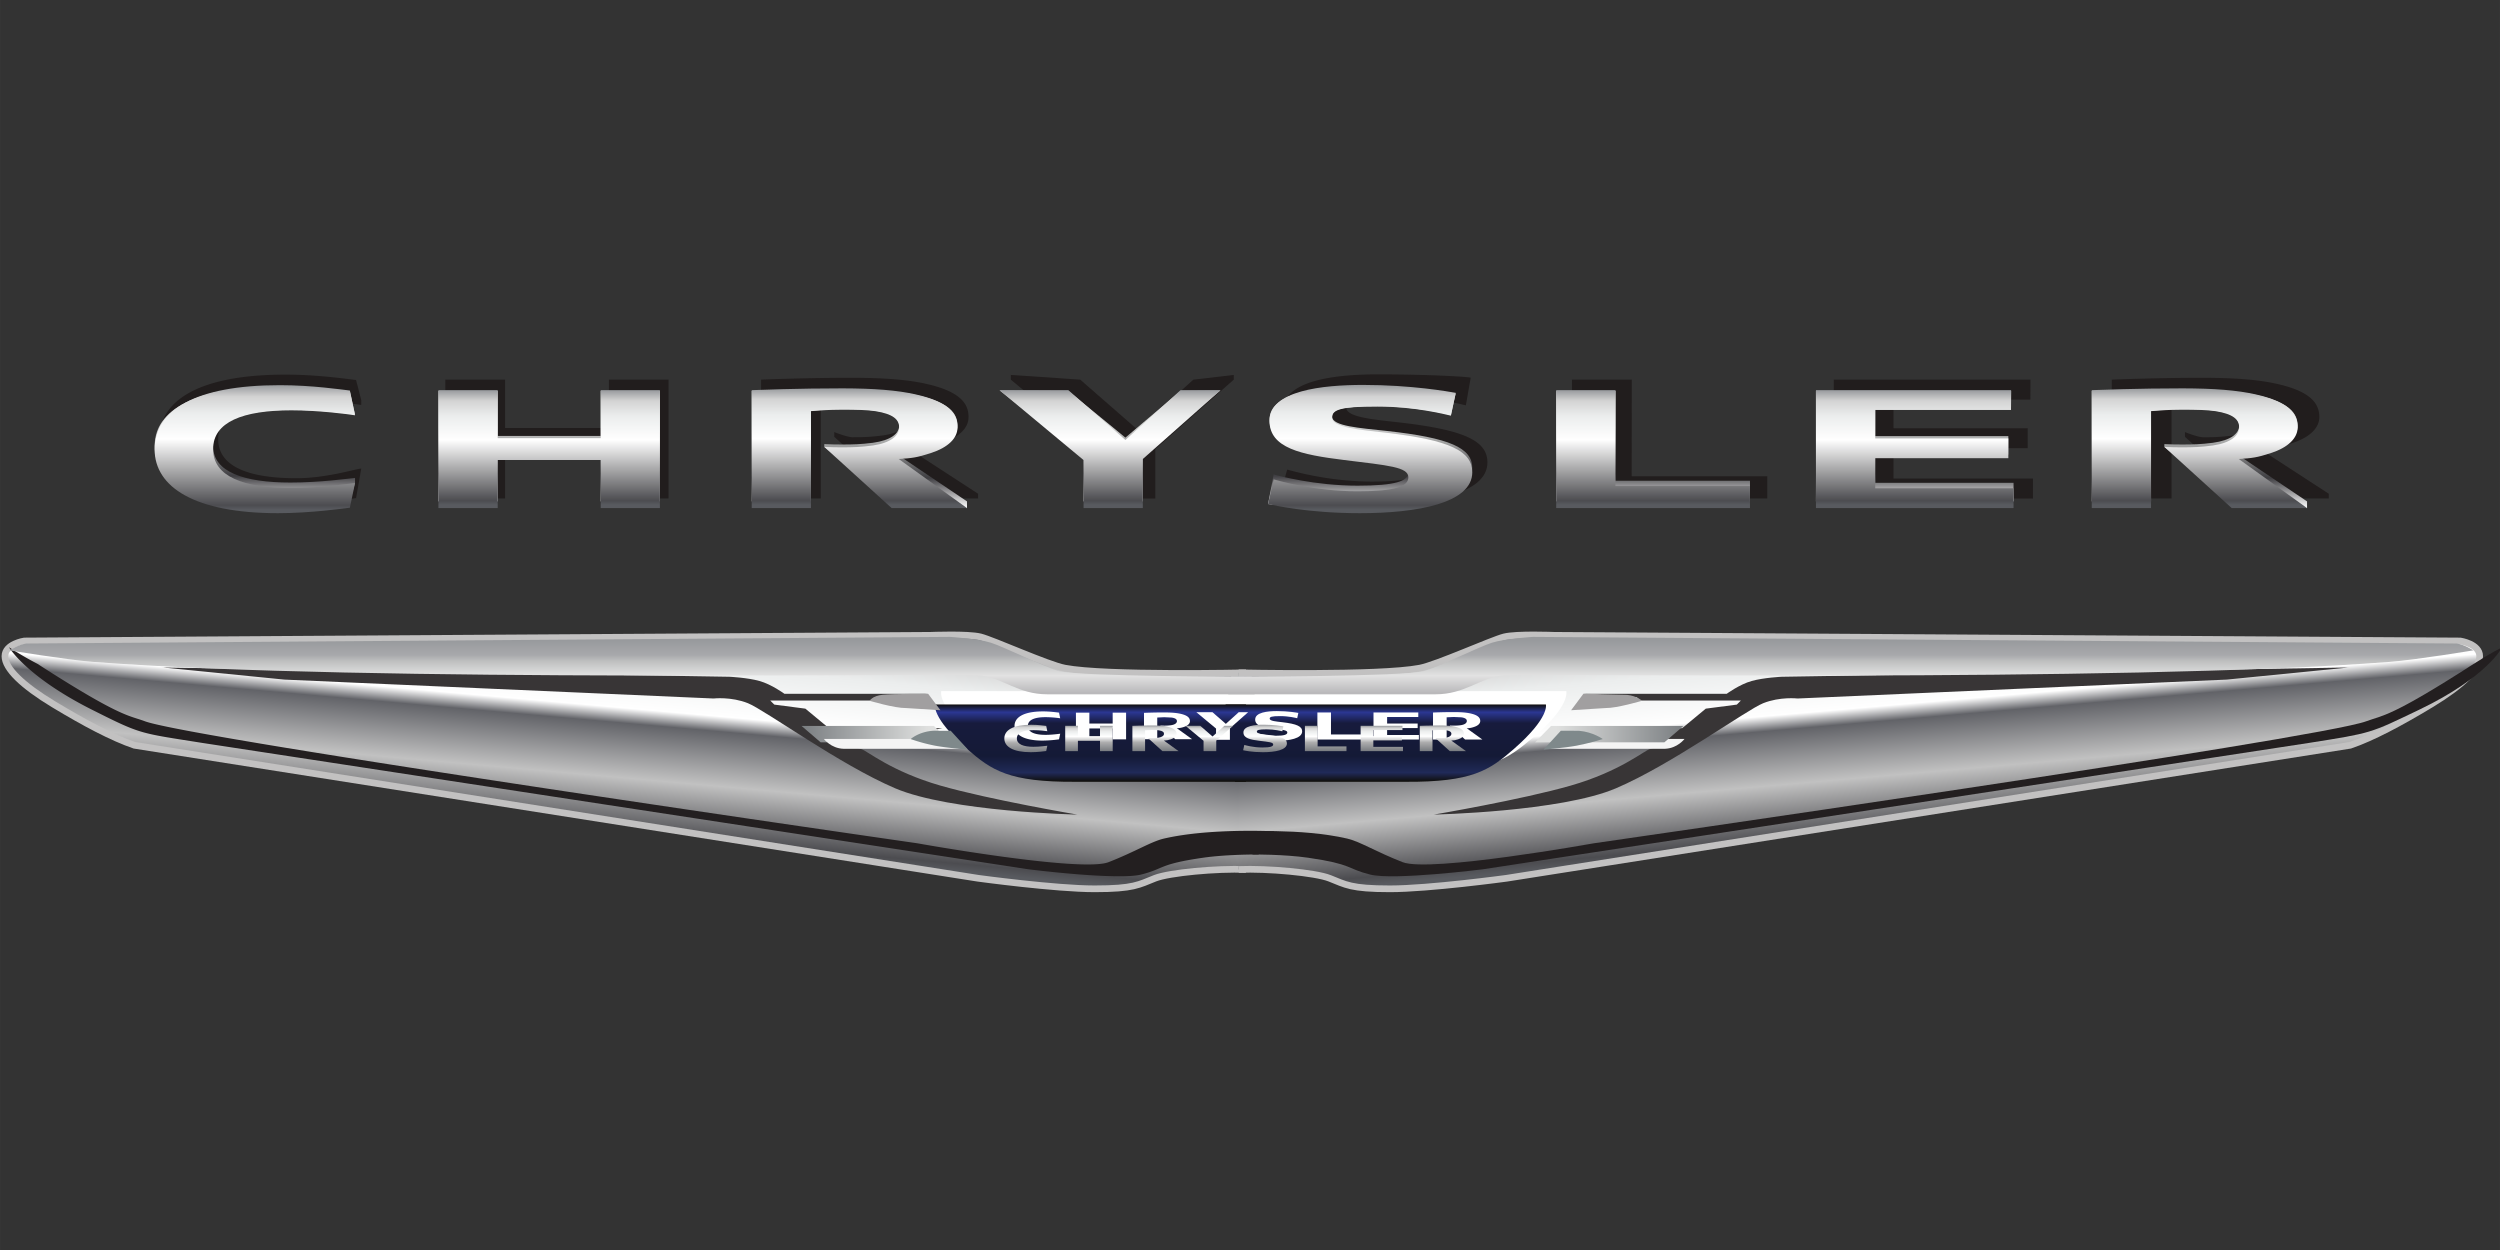 <svg xmlns="http://www.w3.org/2000/svg" xmlns:xlink="http://www.w3.org/1999/xlink" width="400" height="200" viewBox="0 0 105.833 52.917" xmlns:v="https://vecta.io/nano"><rect x="0" y="0" width="105.833" height="52.917" fill="#333333" stroke="none"/><defs><linearGradient id="A" gradientUnits="userSpaceOnUse"/><clipPath id="B"><path d="M2969.29 2702.56h289.72v30.83h-201.17l.17 134.21h-88.72v-165.04"/></clipPath><linearGradient id="C" spreadMethod="pad" gradientTransform="matrix(0,165.036,165.036,0,3114.15,2702.56)" y2="0" x2="1" y1="0" x1="0" xlink:href="#A"><stop offset="0" stop-color="#fff"/><stop offset=".253" stop-color="#3f3e42"/><stop offset=".663" stop-color="#cfd0cf"/></linearGradient><clipPath id="D"><path d="M1298.1 2867.6v-165.04h88.67v67.29h153.96v-67.29h88.52v165.04h-88.52v-67.18h-153.96v67.18h-88.67"/></clipPath><linearGradient id="E" spreadMethod="pad" gradientTransform="matrix(0,165.036,165.036,0,1463.67,2702.56)" y2="0" x2="1" y1="0" x1="0" xlink:href="#A"><stop offset="0" stop-color="#fff"/><stop offset=".253" stop-color="#3f3e42"/><stop offset=".663" stop-color="#cfd0cf"/></linearGradient><clipPath id="F"><path d="M2407.64 2867.6l-82.42-69.7-85.33 69.7-102.24.56 125.01-98.41v-67.19h88.6v68.68c.71.44 115.45 96.92 115.45 96.92l-59.07-.56"/></clipPath><linearGradient id="G" spreadMethod="pad" gradientTransform="matrix(0,165.605,165.605,0,2302.18,2702.56)" y2="0" x2="1" y1="0" x1="0" xlink:href="#A"><stop offset="0" stop-color="#fff"/><stop offset=".253" stop-color="#3f3e42"/><stop offset=".663" stop-color="#cfd0cf"/></linearGradient><clipPath id="H"><path d="M3357.65 2702.56h295.44v27.78h-206.8v42.08h199.01v27.69h-199.01v39.77h203l.15 27.72h-291.79v-165.04"/></clipPath><linearGradient id="I" spreadMethod="pad" gradientTransform="matrix(0,165.036,165.036,0,3505.37,2702.56)" y2="0" x2="1" y1="0" x1="0" xlink:href="#A"><stop offset="0" stop-color="#fff"/><stop offset=".253" stop-color="#3f3e42"/><stop offset=".663" stop-color="#cfd0cf"/></linearGradient><clipPath id="J"><path d="M2540.66 2824.64c0-38.16 47.28-47.36 111.45-54.79 65.55-7.64 96.14-9.68 96.14-24.12 0-12.84-19.45-19.67-75.87-19.67-64.33 0-118.27 14.85-125.51 16.69-.42-1.59-8.34-44.19-8.34-44.14 9.21-1.84 59.79-3.18 137.51-3.18 85.38 0 167.8 13.92 167.8 57.24 0 29.69-33.48 44.96-128.68 55.29-39.36 4.3-80.9 7.04-80.9 21.3 0 10.62 11.42 15.47 67.62 15.47 56.23 0 102.45-11.24 110-12.84l7.19 31.96c-9.82 1.57-65.43 11.08-138.49 11.08-60.7 0-139.92-7.84-139.92-50.29"/></clipPath><linearGradient id="K" spreadMethod="pad" gradientTransform="matrix(0,179.5,179.5,0,2691.18,2695.43)" y2="0" x2="1" y1="0" x1="0" xlink:href="#A"><stop offset="0" stop-color="#fff"/><stop offset=".253" stop-color="#3f3e42"/><stop offset=".663" stop-color="#cfd0cf"/></linearGradient><clipPath id="L"><path d="M873.762 2785.03c0-53.32 60.047-89.6 184.538-89.6 48.16 0 99.08 6.59 107.43 7.69l7.71 26.89v7.63c-10.76-1.03-52.03-6.89-96.51-6.89-69.09 0-115.731 15.58-115.731 54.28 0 38.04 44.391 54.35 116.981 54.35 41.38 0 84.73-5.4 95.26-6.93l-7.71 34.64c-12.68 1.34-56.56 7.5-104.77 7.5-126.292 0-187.198-35.05-187.198-89.56"/></clipPath><linearGradient id="M" spreadMethod="pad" gradientTransform="matrix(0,179.165,179.165,0,1023.6,2695.43)" y2="0" x2="1" y1="0" x1="0" xlink:href="#A"><stop offset="0" stop-color="#fff"/><stop offset=".253" stop-color="#3f3e42"/><stop offset=".663" stop-color="#cfd0cf"/></linearGradient><clipPath id="N"><path d="M1766.51 2702.56h88.57v135.69c12.18.73 25.7 2.07 46.47 2.07 21.4 0 36.91-.37 49.82-2.11 26.99-3.92 35.78-12.06 35.57-22.87-.2-11.18-11.97-21.42-39.29-25.17-17.78-2.26-29.9-2.6-45.69-2.6-9.13 0-16.09.09-26.96.62v-4.18l100.71-81.45 112.67-10.03v10.03l-102.07 68.68c20.26 1.18 27.43 2.12 47.48 8.14 27.1 8.19 40.34 21.29 40.39 35.96.31 19.22-12.96 35.89-62.62 46.33-27.5 5.86-62.28 8.37-109.22 8.47-63.62.09-129.36-2.31-135.83-2.54v-165.04"/></clipPath><linearGradient id="O" spreadMethod="pad" gradientTransform="matrix(0,177.61,177.61,0,1927.44,2692.53)" y2="0" x2="1" y1="0" x1="0" xlink:href="#A"><stop offset="0" stop-color="#fff"/><stop offset=".253" stop-color="#3f3e42"/><stop offset=".663" stop-color="#cfd0cf"/></linearGradient><clipPath id="P"><path d="M3770.01 2702.56h88.63v135.69c12.13.73 25.58 2.07 46.37 2.07 21.47 0 36.89-.37 50.01-2.11 26.8-3.92 35.61-12.06 35.35-22.87-.26-11.18-11.9-21.42-39.34-25.17-17.35-2.26-29.83-2.6-45.59-2.6-9.29 0-16.09.09-26.9.62v-4.18l100.7-81.45 112.64-10.03v10.03l-102.08 68.68c20.34 1.18 27.45 2.12 47.57 8.14 26.94 8.19 40.25 21.29 40.5 35.96.1 19.22-13.1 35.89-62.77 46.33-27.55 5.86-62.18 8.37-109.2 8.47-63.78.09-129.49-2.31-135.89-2.54v-165.04"/></clipPath><linearGradient id="Q" spreadMethod="pad" gradientTransform="matrix(0,177.61,177.61,0,3930.94,2692.53)" y2="0" x2="1" y1="0" x1="0" xlink:href="#A"><stop offset="0" stop-color="#fff"/><stop offset=".253" stop-color="#3f3e42"/><stop offset=".663" stop-color="#cfd0cf"/></linearGradient><clipPath id="R"><path d="M2969.29 2692.53h289.72v32.94h-201.17l.17 143.38h-88.72v-176.32"/></clipPath><linearGradient id="S" spreadMethod="pad" gradientTransform="matrix(0,176.315,176.315,0,3114.15,2692.53)" y2="0" x2="1" y1="0" x1="0" xlink:href="#A"><stop offset="0" stop-color="#585a5f"/><stop offset=".028" stop-color="#585a5f"/><stop offset=".062" stop-color="#4c4c50"/><stop offset=".343" stop-color="#adadae"/><stop offset=".579" stop-color="#fff"/><stop offset=".781" stop-color="#ebeded"/><stop offset=".91" stop-color="#d3d3d3"/><stop offset="1" stop-color="#989a9d"/></linearGradient><clipPath id="T"><path d="M1298.1 2868.85v-176.32h88.67v71.89h153.96v-71.89h88.52v176.32h-88.52v-71.77h-153.96v71.77h-88.67"/></clipPath><linearGradient id="U" spreadMethod="pad" gradientTransform="matrix(0,176.315,176.315,0,1463.67,2692.53)" y2="0" x2="1" y1="0" x1="0" xlink:href="#A"><stop offset="0" stop-color="#585a5f"/><stop offset=".028" stop-color="#585a5f"/><stop offset=".062" stop-color="#4c4c50"/><stop offset=".343" stop-color="#adadae"/><stop offset=".579" stop-color="#fff"/><stop offset=".781" stop-color="#ebeded"/><stop offset=".91" stop-color="#d3d3d3"/><stop offset="1" stop-color="#989a9d"/></linearGradient><clipPath id="V"><path d="M2407.64 2868.85l-82.42-74.47-85.33 74.47h-102.96l125.73-104.53v-71.79h88.6v73.37c.71.49 116.34 102.95 116.34 102.95h-59.96"/></clipPath><linearGradient id="W" spreadMethod="pad" gradientTransform="matrix(0,176.315,176.315,0,2302.27,2692.53)" y2="0" x2="1" y1="0" x1="0" xlink:href="#A"><stop offset="0" stop-color="#585a5f"/><stop offset=".028" stop-color="#585a5f"/><stop offset=".062" stop-color="#4c4c50"/><stop offset=".343" stop-color="#adadae"/><stop offset=".579" stop-color="#fff"/><stop offset=".781" stop-color="#ebeded"/><stop offset=".91" stop-color="#d3d3d3"/><stop offset="1" stop-color="#989a9d"/></linearGradient><clipPath id="X"><path d="M3357.65 2692.53h295.44v29.69h-206.8v44.95h199.01v29.58h-199.01v42.49h203l.15 29.61h-291.79v-176.32"/></clipPath><linearGradient id="Y" spreadMethod="pad" gradientTransform="matrix(0,176.315,176.315,0,3505.37,2692.53)" y2="0" x2="1" y1="0" x1="0" xlink:href="#A"><stop offset="0" stop-color="#585a5f"/><stop offset=".028" stop-color="#585a5f"/><stop offset=".062" stop-color="#4c4c50"/><stop offset=".343" stop-color="#adadae"/><stop offset=".579" stop-color="#fff"/><stop offset=".781" stop-color="#ebeded"/><stop offset=".91" stop-color="#d3d3d3"/><stop offset="1" stop-color="#989a9d"/></linearGradient><clipPath id="Z"><path d="M2540.66 2822.96c0-40.76 47.28-50.6 111.45-58.54 65.55-8.16 96.14-10.34 96.14-25.77 0-13.72-19.45-21.01-75.87-21.01-64.33 0-118.27 15.86-125.51 17.83-.42-1.7-8.34-36.91-8.34-36.86 9.21-1.96 59.79-13.69 137.51-13.69 85.38 0 167.8 14.87 167.8 61.15 0 31.72-33.48 48.03-128.68 59.06-39.36 4.6-80.9 7.54-80.9 22.77 0 11.34 11.42 16.52 67.62 16.52 56.23 0 102.45-12.01 110-13.72l7.19 34.14c-9.82 1.69-65.43 11.84-138.49 11.84-60.7 0-139.92-8.37-139.92-53.72"/></clipPath><linearGradient id="a" spreadMethod="pad" gradientTransform="matrix(0,191.764,191.764,0,2691.18,2684.92)" y2="0" x2="1" y1="0" x1="0" xlink:href="#A"><stop offset="0" stop-color="#585a5f"/><stop offset=".028" stop-color="#585a5f"/><stop offset=".062" stop-color="#4c4c50"/><stop offset=".343" stop-color="#adadae"/><stop offset=".579" stop-color="#fff"/><stop offset=".781" stop-color="#ebeded"/><stop offset=".91" stop-color="#d3d3d3"/><stop offset="1" stop-color="#989a9d"/></linearGradient><clipPath id="b"><path d="M873.762 2780.64c0-56.95 60.047-95.72 184.538-95.72 48.16 0 99.08 7.04 107.43 8.22l7.71 36.87c-10.76-1.1-52.03-7.36-96.51-7.36-69.09 0-115.731 16.65-115.731 57.99 0 40.64 44.391 58.06 116.981 58.06 41.38 0 84.73-5.76 95.26-7.41l-7.71 37.02c-12.68 1.43-56.56 8.01-104.77 8.01-126.292 0-187.198-37.44-187.198-95.68"/></clipPath><linearGradient id="c" spreadMethod="pad" gradientTransform="matrix(0,191.405,191.405,0,1023.6,2684.92)" y2="0" x2="1" y1="0" x1="0" xlink:href="#A"><stop offset="0" stop-color="#585a5f"/><stop offset=".028" stop-color="#585a5f"/><stop offset=".062" stop-color="#4c4c50"/><stop offset=".343" stop-color="#adadae"/><stop offset=".579" stop-color="#fff"/><stop offset=".781" stop-color="#ebeded"/><stop offset=".91" stop-color="#d3d3d3"/><stop offset="1" stop-color="#989a9d"/></linearGradient><clipPath id="d"><path d="M1766.51 2692.53h88.57v144.97c12.18.77 25.7 2.2 46.47 2.2 21.4 0 36.91-.39 49.82-2.25 26.99-4.19 35.78-12.87 35.57-24.43-.2-11.95-11.97-22.89-39.29-26.89-17.78-2.41-29.9-2.78-45.69-2.78-9.13 0-16.09.09-26.96.66l100.71-91.48h112.67l-102.07 73.37c20.26 1.27 27.43 2.27 47.48 8.71 27.1 8.74 40.34 22.75 40.39 38.41.31 20.53-12.96 38.34-62.62 49.5-27.5 6.26-62.28 8.94-109.22 9.05-63.62.09-129.36-2.47-135.83-2.72v-176.32"/></clipPath><linearGradient id="e" spreadMethod="pad" gradientTransform="matrix(0,179.034,179.034,0,1927.44,2692.53)" y2="0" x2="1" y1="0" x1="0" xlink:href="#A"><stop offset="0" stop-color="#585a5f"/><stop offset=".028" stop-color="#585a5f"/><stop offset=".062" stop-color="#4c4c50"/><stop offset=".343" stop-color="#adadae"/><stop offset=".579" stop-color="#fff"/><stop offset=".781" stop-color="#ebeded"/><stop offset=".91" stop-color="#d3d3d3"/><stop offset="1" stop-color="#989a9d"/></linearGradient><clipPath id="f"><path d="M3770.01 2692.53h88.63v144.97c12.13.77 25.58 2.2 46.37 2.2 21.47 0 36.89-.39 50.01-2.25 26.8-4.19 35.61-12.87 35.35-24.43-.26-11.95-11.9-22.89-39.34-26.89-17.35-2.41-29.83-2.78-45.59-2.78-9.29 0-16.09.09-26.9.66l100.7-91.48h112.64l-102.08 73.37c20.34 1.27 27.45 2.27 47.57 8.71 26.94 8.74 40.25 22.75 40.5 38.41.1 20.53-13.1 38.34-62.77 49.5-27.55 6.26-62.18 8.94-109.2 9.05-63.78.09-129.49-2.47-135.89-2.72v-176.32"/></clipPath><linearGradient id="g" spreadMethod="pad" gradientTransform="matrix(0,179.034,179.034,0,3930.94,2692.53)" y2="0" x2="1" y1="0" x1="0" xlink:href="#A"><stop offset="0" stop-color="#585a5f"/><stop offset=".028" stop-color="#585a5f"/><stop offset=".062" stop-color="#4c4c50"/><stop offset=".343" stop-color="#adadae"/><stop offset=".579" stop-color="#fff"/><stop offset=".781" stop-color="#ebeded"/><stop offset=".91" stop-color="#d3d3d3"/><stop offset="1" stop-color="#989a9d"/></linearGradient><clipPath id="h"><path d="M2505.55 2152.23c-43.43 1.8-114.82-4.78-136.07-13.15-24.13-9.5-31.53-15.76-90.22-15.76s-174.31 15.76-174.31 15.76L843.586 2337.93c-33.289 11.39-74.453 33.28-120.883 61.31-46.426 28.04-72.703 53.44-72.703 71.83s28.906 22.77 28.906 22.77l1354.804 8.47s56.05 2.34 74.74-2.33 100.8-41.85 126.14-46.72c60.73-11.68 270.96-7.01 270.96-7.01"/></clipPath><linearGradient id="i" spreadMethod="pad" gradientTransform="matrix(31.657,361.843,361.843,-31.657,1566.53,2183.52)" y2="0" x2="1" y1="0" x1="0" xlink:href="#A"><stop offset="0" stop-color="#585a5f"/><stop offset=".028" stop-color="#585a5f"/><stop offset=".062" stop-color="#4c4c50"/><stop offset=".292" stop-color="#c1c1c1"/><stop offset=".517" stop-color="#626368"/><stop offset=".579" stop-color="#fff"/><stop offset=".781" stop-color="#ebeded"/><stop offset=".882" stop-color="#d3d3d3"/><stop offset=".938" stop-color="#989a9d"/><stop offset="1" stop-color="#76787d"/></linearGradient><clipPath id="j"><path d="M2494.47 2152.23c43.43 1.8 114.81-4.78 136.05-13.15 24.13-9.5 31.53-15.76 90.22-15.76 58.68 0 174.31 15.76 174.31 15.76l1261.37 198.85c33.28 11.39 74.45 33.28 120.87 61.31 46.43 28.04 72.71 53.44 72.71 71.83s-28.91 22.77-28.91 22.77l-1354.8 8.47s-56.06 2.34-74.74-2.33c-18.69-4.67-100.81-41.85-126.14-46.72-60.73-11.68-270.96-7.01-270.96-7.01"/></clipPath><linearGradient id="k" spreadMethod="pad" y2="2545.363" x2="3401.823" y1="2183.52" x1="3433.48" xlink:href="#A"><stop offset="0" stop-color="#585a5f"/><stop offset=".028" stop-color="#585a5f"/><stop offset=".062" stop-color="#4c4c50"/><stop offset=".292" stop-color="#c1c1c1"/><stop offset=".517" stop-color="#626368"/><stop offset=".579" stop-color="#fff"/><stop offset=".781" stop-color="#ebeded"/><stop offset=".882" stop-color="#d3d3d3"/><stop offset=".938" stop-color="#989a9d"/><stop offset="1" stop-color="#76787d"/></linearGradient><clipPath id="l"><path d="M2505.55 2283.33h-255.19c-99.28-.59-125.19 17.08-161.77 49.05-54.1 47.3-47.88 66.58-47.88 66.58h464.84"/></clipPath><linearGradient id="m" spreadMethod="pad" gradientTransform="matrix(0,115.639,115.639,0,2273.02,2283.31)" y2="0" x2="1" y1="0" x1="0" xlink:href="#A"><stop offset="0" stop-color="#100f0d"/><stop offset=".006" stop-color="#100f0d"/><stop offset=".118" stop-color="#202a58"/><stop offset=".331" stop-color="#141a36"/><stop offset=".758" stop-color="#171b3d"/><stop offset=".899" stop-color="#2b3793"/><stop offset="1" stop-color="#100f0d"/></linearGradient><clipPath id="n"><path d="M2489.03 2283.33h255.2c99.27-.59 125.18 17.08 161.76 49.05 54.1 47.3 47.88 66.58 47.88 66.58h-478.86"/></clipPath><linearGradient id="o" spreadMethod="pad" y2="2398.949" x2="2714.55" y1="2283.31" x1="2714.55" xlink:href="#A"><stop offset="0" stop-color="#100f0d"/><stop offset=".006" stop-color="#100f0d"/><stop offset=".118" stop-color="#202a58"/><stop offset=".331" stop-color="#141a36"/><stop offset=".758" stop-color="#171b3d"/><stop offset=".899" stop-color="#2b3793"/><stop offset="1" stop-color="#100f0d"/></linearGradient><clipPath id="p"><path d="M2593.6 2329.19h62.14v7.07h-43.14l.03 30.74h-19.03v-37.81"/></clipPath><linearGradient id="q" spreadMethod="pad" gradientTransform="matrix(0,37.813,37.813,0,2624.67,2329.19)" y2="0" x2="1" y1="0" x1="0" xlink:href="#A"><stop offset="0" stop-color="#7c7f83"/><stop offset=".028" stop-color="#7c7f83"/><stop offset=".343" stop-color="#adadae"/><stop offset=".579" stop-color="#fff"/><stop offset=".781" stop-color="#ebeded"/><stop offset=".91" stop-color="#d3d3d3"/><stop offset="1" stop-color="#989a9d"/></linearGradient><clipPath id="r"><path d="M2235.21 2367v-37.81h19.01v15.42h33.03v-15.42h18.98V2367h-18.98v-15.39h-33.03V2367h-19.01"/></clipPath><linearGradient id="s" spreadMethod="pad" gradientTransform="matrix(0,37.813,37.813,0,2270.71,2329.19)" y2="0" x2="1" y1="0" x1="0" xlink:href="#A"><stop offset="0" stop-color="#7c7f83"/><stop offset=".028" stop-color="#7c7f83"/><stop offset=".343" stop-color="#adadae"/><stop offset=".579" stop-color="#fff"/><stop offset=".781" stop-color="#ebeded"/><stop offset=".91" stop-color="#d3d3d3"/><stop offset="1" stop-color="#989a9d"/></linearGradient><clipPath id="t"><path d="M2473.16 2367l-17.68-15.96-18.3 15.96h-22.08l26.97-22.41v-15.4h18.99v15.74c.16.1 24.96 22.07 24.96 22.07h-12.86"/></clipPath><linearGradient id="u" spreadMethod="pad" gradientTransform="matrix(0,37.813,37.813,0,2450.56,2329.19)" y2="0" x2="1" y1="0" x1="0" xlink:href="#A"><stop offset="0" stop-color="#7c7f83"/><stop offset=".028" stop-color="#7c7f83"/><stop offset=".343" stop-color="#adadae"/><stop offset=".579" stop-color="#fff"/><stop offset=".781" stop-color="#ebeded"/><stop offset=".91" stop-color="#d3d3d3"/><stop offset="1" stop-color="#989a9d"/></linearGradient><clipPath id="v"><path d="M2676.89 2329.19h63.36v6.37h-44.34v9.64h42.67v6.34h-42.67v9.11h43.52l.04 6.35h-62.58v-37.81"/></clipPath><linearGradient id="w" spreadMethod="pad" gradientTransform="matrix(0,37.813,37.813,0,2708.57,2329.19)" y2="0" x2="1" y1="0" x1="0" xlink:href="#A"><stop offset="0" stop-color="#7c7f83"/><stop offset=".028" stop-color="#7c7f83"/><stop offset=".343" stop-color="#adadae"/><stop offset=".579" stop-color="#fff"/><stop offset=".781" stop-color="#ebeded"/><stop offset=".91" stop-color="#d3d3d3"/><stop offset="1" stop-color="#989a9d"/></linearGradient><clipPath id="x"><path d="M2501.68 2357.16c0-8.74 10.15-10.85 23.9-12.55 14.07-1.75 20.63-2.22 20.63-5.53 0-2.94-4.18-4.5-16.27-4.5-13.81 0-25.37 3.4-26.92 3.82-.1-.37-1.79-7.91-1.79-7.9 1.97-.43 12.82-2.94 29.48-2.94 18.31 0 36 3.18 36 13.11 0 6.81-7.18 10.31-27.6 12.67-8.44.99-17.35 1.61-17.35 4.88 0 2.43 2.45 3.55 14.5 3.55s21.97-2.58 23.59-2.94l1.55 7.31c-2.1.36-14.04 2.54-29.71 2.54-13.01 0-30.01-1.8-30.01-11.52"/></clipPath><linearGradient id="y" spreadMethod="pad" gradientTransform="matrix(0,41.122,41.122,0,2533.97,2327.56)" y2="0" x2="1" y1="0" x1="0" xlink:href="#A"><stop offset="0" stop-color="#7c7f83"/><stop offset=".028" stop-color="#7c7f83"/><stop offset=".343" stop-color="#adadae"/><stop offset=".579" stop-color="#fff"/><stop offset=".781" stop-color="#ebeded"/><stop offset=".91" stop-color="#d3d3d3"/><stop offset="1" stop-color="#989a9d"/></linearGradient><clipPath id="z"><path d="M2144.2 2348.09c0-12.22 12.88-20.53 39.58-20.53 10.33 0 21.25 1.5 23.04 1.77l1.65 7.91c-2.3-.25-11.16-1.59-20.69-1.59-14.82 0-24.83 3.57-24.83 12.44 0 8.72 9.53 12.45 25.09 12.45 8.87 0 18.18-1.23 20.43-1.59l-1.65 7.93c-2.72.32-12.13 1.72-22.47 1.72-27.08 0-40.15-8.02-40.15-20.51"/></clipPath><linearGradient id="AA" spreadMethod="pad" gradientTransform="matrix(0,41.05,41.05,0,2176.34,2327.56)" y2="0" x2="1" y1="0" x1="0" xlink:href="#A"><stop offset="0" stop-color="#7c7f83"/><stop offset=".028" stop-color="#7c7f83"/><stop offset=".343" stop-color="#adadae"/><stop offset=".579" stop-color="#fff"/><stop offset=".781" stop-color="#ebeded"/><stop offset=".91" stop-color="#d3d3d3"/><stop offset="1" stop-color="#989a9d"/></linearGradient><clipPath id="AB"><path d="M2335.66 2329.19h18.99v31.09l9.97.47c4.59 0 7.92-.08 10.69-.48 5.78-.9 7.67-2.77 7.62-5.24-.03-2.56-2.56-4.9-8.42-5.76-3.82-.53-6.41-.6-9.8-.6-1.96 0-3.45.02-5.78.15l21.6-19.63h24.16l-21.89 15.74c4.34.27 5.88.49 10.18 1.87 5.81 1.87 8.66 4.87 8.67 8.23.06 4.4-2.78 8.22-13.44 10.61-5.9 1.35-13.35 1.93-23.42 1.95-13.65.02-27.74-.54-29.13-.59v-37.81"/></clipPath><linearGradient id="AC" spreadMethod="pad" gradientTransform="matrix(0,38.396,38.396,0,2370.18,2329.19)" y2="0" x2="1" y1="0" x1="0" xlink:href="#A"><stop offset="0" stop-color="#7c7f83"/><stop offset=".028" stop-color="#7c7f83"/><stop offset=".343" stop-color="#adadae"/><stop offset=".579" stop-color="#fff"/><stop offset=".781" stop-color="#ebeded"/><stop offset=".91" stop-color="#d3d3d3"/><stop offset="1" stop-color="#989a9d"/></linearGradient><clipPath id="AD"><path d="M2765.34 2329.19h19.01v31.09l9.94.47c4.6 0 7.91-.08 10.72-.48 5.74-.9 7.64-2.77 7.58-5.24-.06-2.56-2.55-4.9-8.45-5.76-3.7-.53-6.4-.6-9.77-.6a92.02 92.02 0 0 0-5.78.15l21.61-19.63h24.16l-21.89 15.74c4.37.27 5.88.49 10.19 1.87 5.78 1.87 8.65 4.87 8.69 8.23.01 4.4-2.81 8.22-13.46 10.61-5.9 1.35-13.34 1.93-23.42 1.95-13.68.02-27.77-.54-29.13-.59v-37.81"/></clipPath><linearGradient id="AE" spreadMethod="pad" gradientTransform="matrix(0,38.396,38.396,0,2799.85,2329.19)" y2="0" x2="1" y1="0" x1="0" xlink:href="#A"><stop offset="0" stop-color="#7c7f83"/><stop offset=".028" stop-color="#7c7f83"/><stop offset=".343" stop-color="#adadae"/><stop offset=".579" stop-color="#fff"/><stop offset=".781" stop-color="#ebeded"/><stop offset=".91" stop-color="#d3d3d3"/><stop offset="1" stop-color="#989a9d"/></linearGradient><clipPath id="AF"><path d="M2038.96 2366.84H1841l28.61-24.54h193.29"/></clipPath><linearGradient id="AG" spreadMethod="pad" y2="2354.57" x2="1840.995" y1="2354.57" x1="2062.9" xlink:href="#A"><stop offset="0" stop-color="#dfe0df"/><stop offset=".146" stop-color="#dfe0df"/><stop offset="1" stop-color="#7a7e81"/></linearGradient><clipPath id="AH"><path d="M2961.62 2366.84h197.97l-28.6-24.54h-193.3"/></clipPath><linearGradient id="AI" spreadMethod="pad" y2="2354.57" x2="3159.592" y1="2354.57" x1="2937.69" xlink:href="#A"><stop offset="0" stop-color="#dfe0df"/><stop offset=".146" stop-color="#dfe0df"/><stop offset="1" stop-color="#7a7e81"/></linearGradient><clipPath id="AJ"><path d="M2514.01 2440.41s-261.03 0-289.93 8.76c-19.93 6.04-80.59 35.92-99.86 42.05s-61.32 8.76-61.32 8.76l-1381.076-9.93c-12.258-1.75-24.816-10.23-24.816-10.23s85.289-14.19 124.676-17.22c409.356-31.54 1296.106-16.06 1328.526-20.43 32.4-4.39 55.18-28.04 98.1-28.04h310.09"/></clipPath><linearGradient id="AK" spreadMethod="pad" gradientTransform="matrix(0,85.843,85.843,0,1587.7,2414.13)" y2="0" x2="1" y1="0" x1="0" xlink:href="#A"><stop offset="0" stop-color="#bab9bb"/><stop offset=".028" stop-color="#bab9bb"/><stop offset=".326" stop-color="#e2e2e2"/><stop offset=".579" stop-color="#bebfbf"/><stop offset=".68" stop-color="#a8a9ac"/><stop offset=".938" stop-color="#989a9d"/></linearGradient><clipPath id="AL"><path d="M2483.36 2440.41s261.02 0 289.93 8.76c19.93 6.04 80.6 35.92 99.86 42.05 19.27 6.13 61.32 8.76 61.32 8.76l1381.08-9.93c12.25-1.75 24.81-10.23 24.81-10.23s-85.28-14.19-124.67-17.22c-409.36-31.54-1296.11-16.06-1328.52-20.43-32.41-4.39-55.19-28.04-98.11-28.04h-310.09"/></clipPath><linearGradient id="AM" spreadMethod="pad" y2="2499.973" x2="3409.67" y1="2414.13" x1="3409.67" xlink:href="#A"><stop offset="0" stop-color="#bab9bb"/><stop offset=".028" stop-color="#bab9bb"/><stop offset=".326" stop-color="#e2e2e2"/><stop offset=".579" stop-color="#bebfbf"/><stop offset=".68" stop-color="#a8a9ac"/><stop offset=".938" stop-color="#989a9d"/></linearGradient><path id="AN" d="M2505.55 2152.23c-43.43 1.8-114.82-4.78-136.07-13.15-24.13-9.5-31.53-15.76-90.22-15.76s-174.31 15.76-174.31 15.76L843.586 2337.93c-33.289 11.39-74.453 33.28-120.883 61.31-46.426 28.04-72.703 53.44-72.703 71.83s28.906 22.77 28.906 22.77l1354.804 8.47s56.05 2.34 74.74-2.33 100.8-41.85 126.14-46.72c60.73-11.68 270.96-7.01 270.96-7.01"/><path id="AO" d="M2494.47 2152.23c43.43 1.8 114.81-4.78 136.05-13.15 24.13-9.5 31.53-15.76 90.22-15.76 58.68 0 174.31 15.76 174.31 15.76l1261.37 198.85c33.28 11.39 74.45 33.28 120.87 61.31 46.43 28.04 72.71 53.44 72.71 71.83s-28.91 22.77-28.91 22.77l-1354.8 8.47s-56.06 2.34-74.74-2.33c-18.69-4.67-100.81-41.85-126.14-46.72-60.73-11.68-270.96-7.01-270.96-7.01"/></defs><g transform="matrix(.809 0 0 .809 -458.796 1.043)"><g fill="#211d1d"><path d="M649.373 24.796h10.221v-1.162h-7.097l.006-5.058h-3.13v6.22m-58.956-6.22v6.22h3.128V22.26h5.431v2.536h3.123v-6.22h-3.123v2.532h-5.431v-2.532h-3.128"/><path d="M629.559 18.577l-2.908 2.627-3.01-2.627-3.632-.247v.247l4.436 3.688v2.532h3.126v-2.588c.025-.017 4.104-3.632 4.104-3.632v-.247l-2.115.247m33.514 6.22h10.423V23.75H666.2v-1.586h7.021V21.12H666.2v-1.499h7.161l.005-1.045h-10.294v6.22"/><path d="M634.252 20.195c0 1.438 1.668 1.785 3.932 2.065 2.312.288 3.392.364 3.392.909 0 .484-.686.742-2.677.742-2.269 0-4.172-.56-4.428-.629l-.294 1.053a.66.66 0 0 0 0 .247c.325.069 2.109.483 4.851.483 3.012 0 5.92-.525 5.92-2.158 0-1.119-1.181-1.694-4.54-2.083-1.389-.162-2.854-.266-2.854-.803 0-.4.403-.583 2.385-.583s3.614.424 3.881.484l.254-1.451c-.346-.06-2.308-.17-4.886-.17-2.141 0-4.936.295-4.936 1.895m-58.805 1.493c0 2.009 2.118 3.377 6.51 3.377 1.699 0 3.495-.248 3.79-.29l.272-1.548c-.38.039-1.836.507-3.405.507-2.437 0-4.083-.587-4.083-2.046 0-1.434 1.566-2.048 4.127-2.048 1.46 0 2.989.203 3.361.261v-.247l-.272-1.059c-.447-.05-1.995-.283-3.696-.283-4.455 0-6.604 1.321-6.604 3.376"/><path d="M606.941 24.796h3.125v-5.114l1.639-.078 1.758.079c.952.148 1.262.454 1.255.861-.007.422-.422.808-1.386.949-.627.085-1.055.098-1.612.098-.262 0-.951-.27-.951-.27v.247l3.553 3.227h3.975v-.247l-3.601-2.341c.715-.044.968-.08 1.675-.307.956-.309 1.423-.803 1.425-1.355.011-.724-.457-1.353-2.209-1.746-.97-.221-2.197-.315-3.853-.319-2.244-.003-4.564.087-4.792.096v6.22m70.679 0h3.127v-5.114l1.636-.078 1.764.079c.945.148 1.256.454 1.247.861-.009.422-.42.808-1.388.949a10.63 10.63 0 0 1-1.608.098c-.279 0-.949-.27-.949-.27v.247l3.552 3.227h3.974v-.247l-3.601-2.341c.718-.044.968-.08 1.678-.307.95-.309 1.42-.803 1.429-1.355.004-.724-.462-1.353-2.214-1.746-.972-.221-2.194-.315-3.852-.319-2.25-.003-4.568.087-4.794.096v6.22"/></g><g transform="matrix(.035 0 0 -.035 544.622 119.537)"><g clip-path="url(#B)"><path d="M2969.29 2702.56h289.72v30.83h-201.17l.17 134.21h-88.72v-165.04" fill="url(#C)"/></g><g clip-path="url(#D)"><path d="M1298.1 2867.6v-165.04h88.67v67.29h153.96v-67.29h88.52v165.04h-88.52v-67.18h-153.96v67.18h-88.67" fill="url(#E)"/></g><g clip-path="url(#F)"><path d="M2407.64 2867.6l-82.42-69.7-85.33 69.7-102.24.56 125.01-98.41v-67.19h88.6v68.68c.71.44 115.45 96.92 115.45 96.92l-59.07-.56" fill="url(#G)"/></g><g clip-path="url(#H)"><path d="M3357.65 2702.56h295.44v27.78h-206.8v42.08h199.01v27.69h-199.01v39.77h203l.15 27.72h-291.79v-165.04" fill="url(#I)"/></g><g clip-path="url(#J)"><path d="M2540.66 2824.64c0-38.16 47.28-47.36 111.45-54.79 65.55-7.64 96.14-9.68 96.14-24.12 0-12.84-19.45-19.67-75.87-19.67-64.33 0-118.27 14.85-125.51 16.69-.42-1.59-8.34-44.19-8.34-44.14 9.21-1.84 59.79-3.18 137.51-3.18 85.38 0 167.8 13.92 167.8 57.24 0 29.69-33.48 44.96-128.68 55.29-39.36 4.3-80.9 7.04-80.9 21.3 0 10.62 11.42 15.47 67.62 15.47 56.23 0 102.45-11.24 110-12.84l7.19 31.96c-9.82 1.57-65.43 11.08-138.49 11.08-60.7 0-139.92-7.84-139.92-50.29" fill="url(#K)"/></g><g clip-path="url(#L)"><path d="M873.762 2785.03c0-53.32 60.047-89.6 184.538-89.6 48.16 0 99.08 6.59 107.43 7.69l7.71 26.89v7.63c-10.76-1.03-52.03-6.89-96.51-6.89-69.09 0-115.731 15.58-115.731 54.28 0 38.04 44.391 54.35 116.981 54.35 41.38 0 84.73-5.4 95.26-6.93l-7.71 34.64c-12.68 1.34-56.56 7.5-104.77 7.5-126.292 0-187.198-35.05-187.198-89.56" fill="url(#M)"/></g><g clip-path="url(#N)"><path d="M1766.51 2702.56h88.57v135.69c12.18.73 25.7 2.07 46.47 2.07 21.4 0 36.91-.37 49.82-2.11 26.99-3.92 35.78-12.06 35.57-22.87-.2-11.18-11.97-21.42-39.29-25.17-17.78-2.26-29.9-2.6-45.69-2.6-9.13 0-16.09.09-26.96.62v-4.18l100.71-81.45 112.67-10.03v10.03l-102.07 68.68c20.26 1.18 27.43 2.12 47.48 8.14 27.1 8.19 40.34 21.29 40.39 35.96.31 19.22-12.96 35.89-62.62 46.33-27.5 5.86-62.28 8.37-109.22 8.47-63.62.09-129.36-2.31-135.83-2.54v-165.04" fill="url(#O)"/></g><g clip-path="url(#P)"><path d="M3770.01 2702.56h88.63v135.69c12.13.73 25.58 2.07 46.37 2.07 21.47 0 36.89-.37 50.01-2.11 26.8-3.92 35.61-12.06 35.35-22.87-.26-11.18-11.9-21.42-39.34-25.17-17.35-2.26-29.83-2.6-45.59-2.6-9.29 0-16.09.09-26.9.62v-4.18l100.7-81.45 112.64-10.03v10.03l-102.08 68.68c20.34 1.18 27.45 2.12 47.57 8.14 26.94 8.19 40.25 21.29 40.5 35.96.1 19.22-13.1 35.89-62.77 46.33-27.55 5.86-62.18 8.37-109.2 8.47-63.78.09-129.49-2.31-135.89-2.54v-165.04" fill="url(#Q)"/></g><g clip-path="url(#R)"><path d="M2969.29 2692.53h289.72v32.94h-201.17l.17 143.38h-88.72v-176.32" fill="url(#S)"/></g><g clip-path="url(#T)"><path d="M1298.1 2868.85v-176.32h88.67v71.89h153.96v-71.89h88.52v176.32h-88.52v-71.77h-153.96v71.77h-88.67" fill="url(#U)"/></g><g clip-path="url(#V)"><path d="M2407.64 2868.85l-82.42-74.47-85.33 74.47h-102.96l125.73-104.53v-71.79h88.6v73.37c.71.49 116.34 102.95 116.34 102.95h-59.96" fill="url(#W)"/></g><g clip-path="url(#X)"><path d="M3357.65 2692.53h295.44v29.69h-206.8v44.95h199.01v29.58h-199.01v42.49h203l.15 29.61h-291.79v-176.32" fill="url(#Y)"/></g><g clip-path="url(#Z)"><path d="M2540.66 2822.96c0-40.76 47.28-50.6 111.45-58.54 65.55-8.16 96.14-10.34 96.14-25.77 0-13.72-19.45-21.01-75.87-21.01-64.33 0-118.27 15.86-125.51 17.83-.42-1.7-8.34-36.91-8.34-36.86 9.21-1.96 59.79-13.69 137.51-13.69 85.38 0 167.8 14.87 167.8 61.15 0 31.72-33.48 48.03-128.68 59.06-39.36 4.6-80.9 7.54-80.9 22.77 0 11.34 11.42 16.52 67.62 16.52 56.23 0 102.45-12.01 110-13.72l7.19 34.14c-9.82 1.69-65.43 11.84-138.49 11.84-60.7 0-139.92-8.37-139.92-53.72" fill="url(#a)"/></g><g clip-path="url(#b)"><path d="M873.762 2780.64c0-56.95 60.047-95.72 184.538-95.72 48.16 0 99.08 7.04 107.43 8.22l7.71 36.87c-10.76-1.1-52.03-7.36-96.51-7.36-69.09 0-115.731 16.65-115.731 57.99 0 40.64 44.391 58.06 116.981 58.06 41.38 0 84.73-5.76 95.26-7.41l-7.71 37.02c-12.68 1.43-56.56 8.01-104.77 8.01-126.292 0-187.198-37.44-187.198-95.68" fill="url(#c)"/></g><g clip-path="url(#d)"><path d="M1766.51 2692.53h88.57v144.97c12.18.77 25.7 2.2 46.47 2.2 21.4 0 36.91-.39 49.82-2.25 26.99-4.19 35.78-12.87 35.57-24.43-.2-11.95-11.97-22.89-39.29-26.89-17.78-2.41-29.9-2.78-45.69-2.78-9.13 0-16.09.09-26.96.66l100.71-91.48h112.67l-102.07 73.37c20.26 1.27 27.43 2.27 47.48 8.71 27.1 8.74 40.34 22.75 40.39 38.41.31 20.53-12.96 38.34-62.62 49.5-27.5 6.26-62.28 8.94-109.22 9.05-63.62.09-129.36-2.47-135.83-2.72v-176.32" fill="url(#e)"/></g><g clip-path="url(#f)"><path d="M3770.01 2692.53h88.63v144.97c12.13.77 25.58 2.2 46.37 2.2 21.47 0 36.89-.39 50.01-2.25 26.8-4.19 35.61-12.87 35.35-24.43-.26-11.95-11.9-22.89-39.34-26.89-17.35-2.41-29.83-2.78-45.59-2.78-9.29 0-16.09.09-26.9.66l100.7-91.48h112.64l-102.08 73.37c20.34 1.27 27.45 2.27 47.57 8.71 26.94 8.74 40.25 22.75 40.5 38.41.1 20.53-13.1 38.34-62.77 49.5-27.55 6.26-62.18 8.94-109.2 9.05-63.78.09-129.49-2.47-135.89-2.72v-176.32" fill="url(#g)"/></g><g clip-path="url(#h)"><use xlink:href="#AN" fill="url(#i)"/></g><use xlink:href="#AN" fill="none" stroke="#c2c1c1" stroke-width="10"/></g><path d="M575.6 33.639l29.683.485s.936.044 1.572.221 1.307.671 1.307.671h7.522l-2.79.177c-.212.106-.071.176-.071.176h-5.403l.212.212 1.625.212 1.236 1.024h5.933s-1.13.212-1.342.388l-.212.176h-4.45s.141.247.777.283.706.176.989.247 1.554 1.166 4.132 1.907 7.169 1.519 7.169 1.519-6.64-.141-9.536-1.378-6.816-4.096-7.699-4.45-1.801-.247-1.801-.247l-22.461-.989-6.392-.636" fill="#383536"/><g transform="matrix(.035 0 0 -.035 544.622 119.537)"><g clip-path="url(#j)"><use xlink:href="#AO" fill="url(#k)"/></g><use xlink:href="#AO" fill="none" stroke="#c2c1c1" stroke-width="10"/></g><path d="M690.033 33.639l-29.683.485s-.936.044-1.572.221-1.307.671-1.307.671h-7.523l2.79.177c.211.106.071.176.071.176h5.403l-.212.212-1.625.212-1.236 1.024h-5.933s1.13.212 1.342.388l.212.176h4.45s-.141.247-.777.283-.707.176-.989.247-1.554 1.166-4.132 1.907-7.169 1.519-7.169 1.519 6.64-.141 9.536-1.378 6.816-4.096 7.699-4.45 1.801-.247 1.801-.247l22.461-.989 6.392-.636" fill="#383536"/><path d="M633.015 39.017h-9.14c-3.555.021-4.31-.484-5.778-1.72-1.969-1.658-1.73-2.421-1.73-2.421h16.648" fill="#fff"/><g clip-path="url(#l)" transform="matrix(.035 0 0 -.035 544.622 119.537)"><path d="M2505.55 2283.33h-255.19c-99.28-.59-125.19 17.08-161.77 49.05-54.1 47.3-47.88 66.58-47.88 66.58h464.84" fill="url(#m)"/></g><path d="M632.427 39.017h9.14c3.556.021 4.31-.484 5.778-1.72 1.969-1.658 1.73-2.421 1.73-2.421h-16.648" fill="#fff"/><g clip-path="url(#n)" transform="matrix(.035 0 0 -.035 544.622 119.537)"><path d="M2489.03 2283.33h255.2c99.27-.59 125.18 17.08 161.76 49.05 54.1 47.3 47.88 66.58 47.88 66.58h-478.86" fill="url(#o)"/></g><path d="M636.051 37.409h2.327v-.265h-1.616l.001-1.151h-.712v1.416" fill="#fff"/><g clip-path="url(#p)" transform="matrix(.035 0 0 -.035 544.622 119.537)"><path d="M2593.6 2329.19h62.14v7.07h-43.14l.03 30.74h-19.03v-37.81" fill="url(#q)"/></g><path d="M623.416 36.003V37.4h.703v-.57h1.22v.57h.702v-1.397h-.702v.569h-1.22v-.569h-.703" fill="#fff"/><g clip-path="url(#r)" transform="matrix(.035 0 0 -.035 544.622 119.537)"><path d="M2235.21 2367v-37.81h19.01v15.42h33.03v-15.42h18.98V2367h-18.98v-15.39h-33.03V2367h-19.01" fill="url(#s)"/></g><path d="M631.935 35.979l-.675.61-.699-.61h-.843l1.03.856v.588h.725v-.601c.006-.004.953-.843.953-.843h-.491" fill="#fff"/><g clip-path="url(#t)" transform="matrix(.035 0 0 -.035 544.622 119.537)"><path d="M2473.16 2367l-17.68-15.96-18.3 15.96h-22.08l26.97-22.41v-15.4h18.99v15.74c.16.1 24.96 22.07 24.96 22.07h-12.86" fill="url(#u)"/></g><path d="M638.988 37.409h2.374v-.238H639.7v-.361h1.598v-.238H639.7v-.341h1.63l.002-.237h-2.345v1.416" fill="#fff"/><g clip-path="url(#v)" transform="matrix(.035 0 0 -.035 544.622 119.537)"><path d="M2676.89 2329.19h63.36v6.37h-44.34v9.64h42.67v6.34h-42.67v9.11h43.52l.04 6.35h-62.58v-37.81" fill="url(#w)"/></g><path d="M632.795 36.358c0 .331.383.41.903.474.532.066.78.084.78.209 0 .111-.158.171-.615.171-.522 0-.959-.129-1.017-.145-.004.014-.068.299-.068.299.075.016.485.111 1.115.111.692 0 1.361-.121 1.361-.496 0-.257-.271-.389-1.043-.479-.319-.037-.656-.061-.656-.185 0-.092.093-.134.548-.134s.831.097.892.111l.059-.277c-.079-.014-.531-.096-1.123-.096-.491 0-1.134.068-1.134.435" fill="#fff"/><g clip-path="url(#x)" transform="matrix(.035 0 0 -.035 544.622 119.537)"><path d="M2501.68 2357.16c0-8.74 10.15-10.85 23.9-12.55 14.07-1.75 20.63-2.22 20.63-5.53 0-2.94-4.18-4.5-16.27-4.5-13.81 0-25.37 3.4-26.92 3.82-.1-.37-1.79-7.91-1.79-7.9 1.97-.43 12.82-2.94 29.48-2.94 18.31 0 36 3.18 36 13.11 0 6.81-7.18 10.31-27.6 12.67-8.44.99-17.35 1.61-17.35 4.88 0 2.43 2.45 3.55 14.5 3.55s21.97-2.58 23.59-2.94l1.55 7.31c-2.1.36-14.04 2.54-29.71 2.54-13.01 0-30.01-1.8-30.01-11.52" fill="url(#y)"/></g><path d="M620.203 36.701c0 .454.479.764 1.472.764a6.75 6.75 0 0 0 .857-.066l.061-.294c-.086.009-.415.059-.77.059-.551 0-.923-.133-.923-.463 0-.324.354-.463.933-.463a5.62 5.62 0 0 1 .76.059l-.061-.295c-.101-.012-.451-.064-.836-.064-1.008 0-1.494.299-1.494.763" fill="#fff"/><g clip-path="url(#z)" transform="matrix(.035 0 0 -.035 544.622 119.537)"><path d="M2144.2 2348.09c0-12.22 12.88-20.53 39.58-20.53 10.33 0 21.25 1.5 23.04 1.77l1.65 7.91c-2.3-.25-11.16-1.59-20.69-1.59-14.82 0-24.83 3.57-24.83 12.44 0 8.72 9.53 12.45 25.09 12.45 8.87 0 18.18-1.23 20.43-1.59l-1.65 7.93c-2.72.32-12.13 1.72-22.47 1.72-27.08 0-40.15-8.02-40.15-20.51" fill="url(#AA)"/></g><path d="M626.979 37.391h.692v-1.133l.363-.017.389.018c.211.032.28.101.278.191s-.093.179-.307.21a2.36 2.36 0 0 1-.357.022c-.072 0-.126-.001-.211-.005l.787.715h.881l-.798-.574a1.19 1.19 0 0 0 .371-.068c.212-.068.315-.178.315-.3.002-.16-.101-.3-.489-.387-.215-.049-.487-.069-.854-.071-.497-.001-1.011.019-1.061.021v1.378" fill="#fff"/><g clip-path="url(#AB)" transform="matrix(.035 0 0 -.035 544.622 119.537)"><path d="M2335.66 2329.19h18.99v31.09l9.97.47c4.59 0 7.92-.08 10.69-.48 5.78-.9 7.67-2.77 7.62-5.24-.03-2.56-2.56-4.9-8.42-5.76-3.82-.53-6.41-.6-9.8-.6-1.96 0-3.45.02-5.78.15l21.6-19.63h24.16l-21.89 15.74c4.34.27 5.88.49 10.18 1.87 5.81 1.87 8.66 4.87 8.67 8.23.06 4.4-2.78 8.22-13.44 10.61-5.9 1.35-13.35 1.93-23.42 1.95-13.65.02-27.74-.54-29.13-.59v-37.81" fill="url(#AC)"/></g><path d="M642.103 37.409h.712v-1.163l.372-.017.401.018c.215.034.286.103.283.196s-.095.184-.316.216c-.139.019-.239.022-.366.022a3.35 3.35 0 0 1-.216-.005l.808.734h.905l-.819-.589a1.21 1.21 0 0 0 .381-.07c.217-.07.323-.182.325-.308.001-.164-.105-.308-.504-.397-.221-.05-.499-.072-.876-.072-.512-.001-1.039.02-1.091.022v1.415" fill="#fff"/><g transform="matrix(.035 0 0 -.035 544.622 119.537)"><g clip-path="url(#AD)"><path d="M2765.34 2329.19h19.01v31.09l9.94.47c4.6 0 7.91-.08 10.72-.48 5.74-.9 7.64-2.77 7.58-5.24-.06-2.56-2.55-4.9-8.45-5.76-3.7-.53-6.4-.6-9.77-.6a92.02 92.02 0 0 0-5.78.15l21.61-19.63h24.16l-21.89 15.74c4.37.27 5.88.49 10.19 1.87 5.78 1.87 8.65 4.87 8.69 8.23.01 4.4-2.81 8.22-13.46 10.61-5.9 1.35-13.34 1.93-23.42 1.95-13.68.02-27.77-.54-29.13-.59v-37.81" fill="url(#AE)"/></g><g clip-path="url(#AF)"><path d="M2038.96 2366.84H1841l28.61-24.54h193.29" fill="url(#AG)"/></g></g><path d="M615.684 35.016s-1.815-.005-2.382.051c-.523.051-.685.314-.685.314s1.318.392 1.906.381l1.802.114-.641-.859" fill="#a19fa0"/><path d="M614.842 37.379h-4.615s.371.495 1.03.515h6.18l-2.596-.515m35.805 0h4.615s-.371.495-1.03.515h-6.18l2.596-.515" fill="#f4f4f4"/><path d="M616.861 36.947c-.561.02-.76-.011-.948.005-.742.062-1.143.433-1.143.433a9.08 9.08 0 0 0 1.267.345c.659.124 1.73.206 1.73.206" fill="#7f898b"/><g clip-path="url(#AH)" transform="matrix(.035 0 0 -.035 544.622 119.537)"><path d="M2961.62 2366.84h197.97l-28.6-24.54h-193.3" fill="url(#AI)"/></g><path d="M649.969 35.016l2.284.056c.523.052.783.309.783.309s-1.319.392-1.906.381l-1.802.114.641-.859" fill="#a19fa0"/><path d="M648.792 36.947l.948.005c.741.062 1.246.433 1.246.433s-.711.222-1.37.345-1.73.206-1.73.206" fill="#7f898b"/><g fill="#231f20"><path d="M632.972 43.425s-1.645-.013-2.905.17c-2.348.34-2.009.572-3.245.881s-5.902-.278-5.902-.278l-43.231-6.613c-3.306-.525-3.17-.435-5.748-1.73-3.461-1.738-4.357-3.276-4.357-3.276a17.33 17.33 0 0 0 1.483.865c4.388 2.828 4.774 2.689 5.624 3.007 2.442.918 40.419 6.387 40.419 6.387s8.591 1.545 10.012.989 2.231-1.081 2.905-1.236c2.41-.556 5.775-.379 5.775-.379"/><path d="M632.663 43.425s1.645-.013 2.905.17c2.348.34 2.008.572 3.245.881s5.902-.278 5.902-.278l43.231-6.613c3.307-.525 3.145-.485 5.748-1.73 3.585-1.715 4.357-3.276 4.357-3.276s-.618.308-1.483.865c-4.388 2.828-4.774 2.689-5.624 3.007-2.442.918-40.42 6.387-40.42 6.387s-8.59 1.545-10.012.989-2.232-1.081-2.905-1.236c-2.41-.556-5.593-.359-5.593-.359"/></g><g transform="matrix(.035 0 0 -.035 544.622 119.537)"><g clip-path="url(#AJ)"><path d="M2514.01 2440.41s-261.03 0-289.93 8.76c-19.93 6.04-80.59 35.92-99.86 42.05s-61.32 8.76-61.32 8.76l-1381.076-9.93c-12.258-1.75-24.816-10.23-24.816-10.23s85.289-14.19 124.676-17.22c409.356-31.54 1296.106-16.06 1328.526-20.43 32.4-4.39 55.18-28.04 98.1-28.04h310.09" fill="url(#AK)"/></g><g clip-path="url(#AL)"><path d="M2483.36 2440.41s261.02 0 289.93 8.76c19.93 6.04 80.6 35.92 99.86 42.05 19.27 6.13 61.32 8.76 61.32 8.76l1381.08-9.93c12.25-1.75 24.81-10.23 24.81-10.23s-85.28-14.19-124.67-17.22c-409.36-31.54-1296.11-16.06-1328.52-20.43-32.41-4.39-55.19-28.04-98.11-28.04h-310.09" fill="url(#AM)"/></g></g></g></svg>